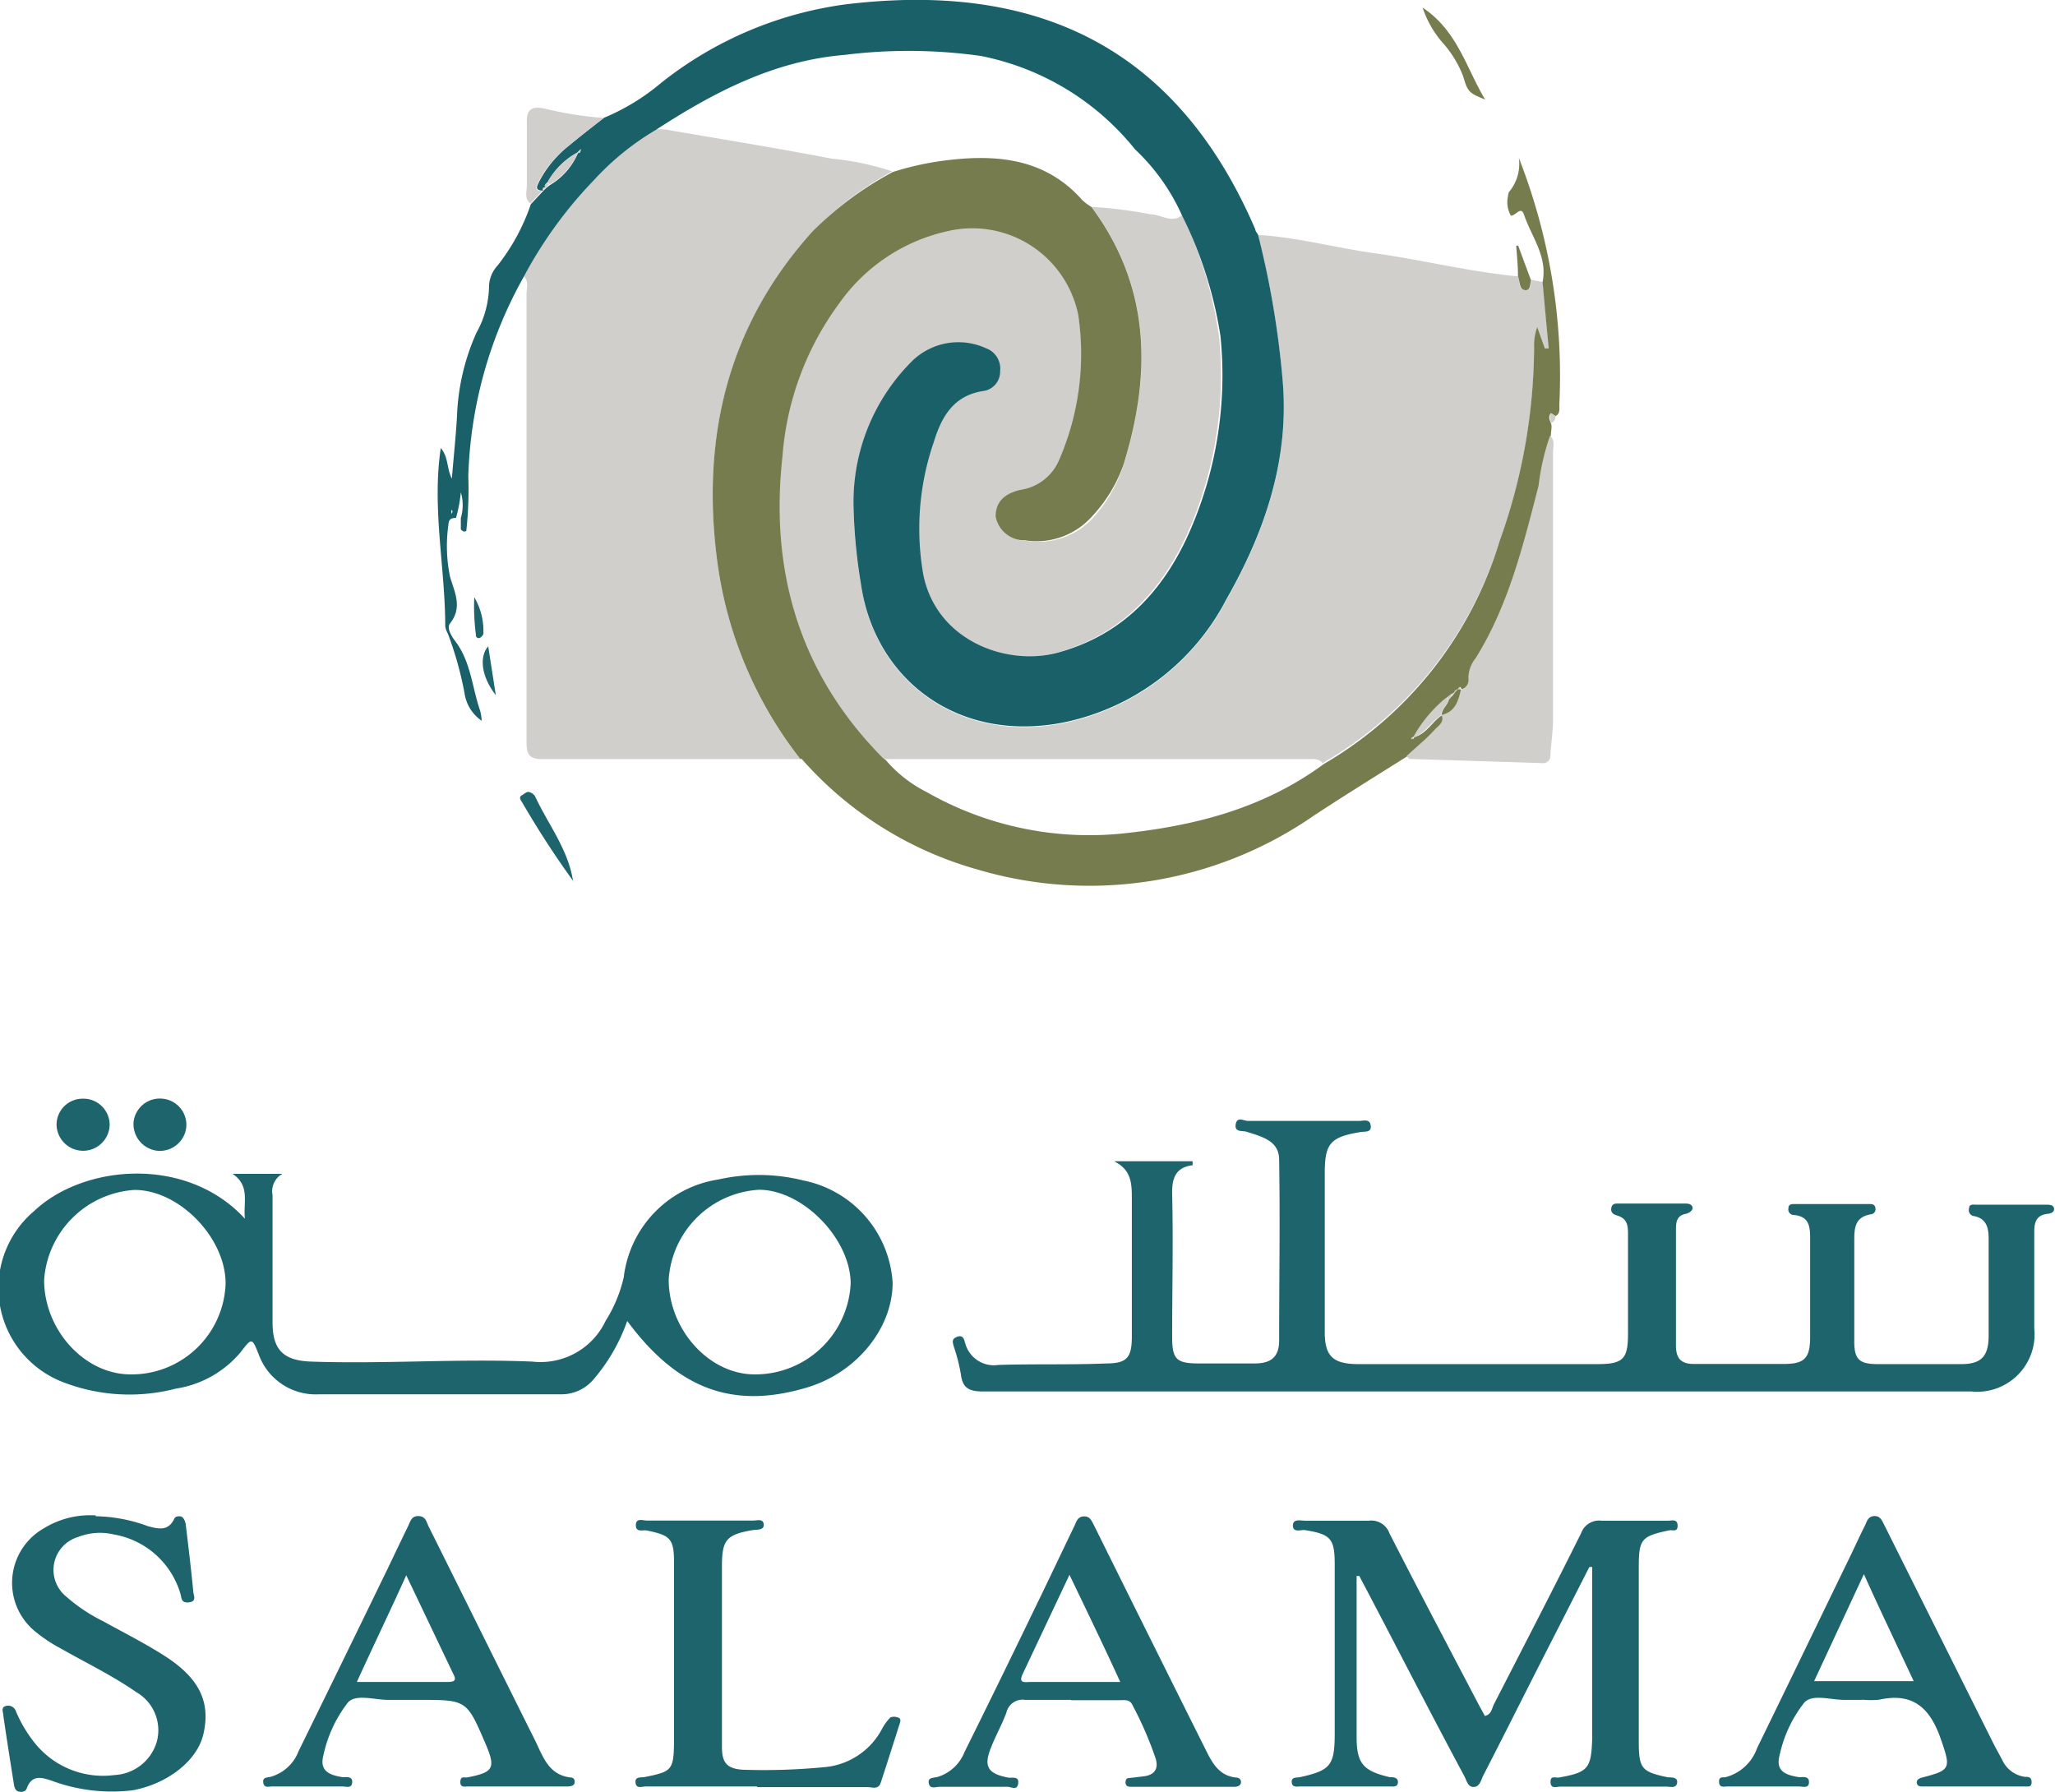<svg xmlns="http://www.w3.org/2000/svg" viewBox="0 0 123.88 108.02"><defs><style>.cls-1{fill:#1e646d;}.cls-2{fill:#d0cfcc;}.cls-3{fill:#777c4f;}.cls-4{fill:#196069;}</style></defs><g id="Layer_2" data-name="Layer 2"><g id="Layer_1-2" data-name="Layer 1"><path class="cls-1" d="M67.28,70h4.61a1.5,1.5,0,0,1,0,.24c-1,.13-1.25.75-1.23,1.73.07,2.87,0,5.74,0,8.62,0,1.36.26,1.6,1.63,1.6h3.35c1,0,1.46-.41,1.47-1.36,0-3.64.06-7.28,0-10.92,0-1.13-1-1.38-1.94-1.68-.26-.09-.76.05-.68-.45s.48-.21.74-.21c2.23,0,4.47,0,6.7,0,.26,0,.64-.15.7.28s-.35.35-.61.39c-1.82.3-2.16.68-2.16,2.48q0,4.78,0,9.58c0,1.45.49,1.92,2,1.93H96.29c1.55,0,1.85-.3,1.85-1.82,0-2,0-4,0-5.94,0-.54,0-1-.66-1.2-.27-.07-.4-.22-.34-.48s.27-.24.46-.24h3.92c.19,0,.43,0,.5.2s-.18.37-.39.42c-.54.1-.6.48-.6.93,0,2.33,0,4.66,0,7,0,.82.33,1.14,1.15,1.12,1.78,0,3.57,0,5.36,0,1.25,0,1.57-.35,1.58-1.61,0-2,0-3.9,0-5.85,0-.74,0-1.44-1-1.52a.33.33,0,0,1-.31-.4c0-.28.24-.26.43-.26h4.41c.19,0,.39,0,.41.28a.31.31,0,0,1-.28.34c-1,.17-1,.87-1,1.66,0,2,0,4,0,6,0,1.07.29,1.36,1.36,1.37,1.7,0,3.39,0,5.08,0,1.21,0,1.65-.46,1.66-1.69,0-2,0-3.9,0-5.85,0-.67-.12-1.22-.86-1.38a.36.36,0,0,1-.32-.47c0-.28.27-.22.45-.22h4.21c.18,0,.42,0,.46.22s-.18.31-.37.33c-.73.07-.83.56-.82,1.16,0,1.91,0,3.83,0,5.75a3.46,3.46,0,0,1-3.79,3.8q-29.79,0-59.58,0c-.81,0-1.23-.19-1.33-1a10.74,10.74,0,0,0-.42-1.67c-.07-.26-.18-.48.17-.62s.43.1.5.36a1.79,1.79,0,0,0,2,1.33c2.17-.07,4.34,0,6.51-.09,1.26,0,1.54-.37,1.54-1.63,0-2.75,0-5.5,0-8.24,0-.94,0-1.79-1.06-2.31"/><path class="cls-1" d="M14.77,73.5c-.13-1,.34-2-.75-2.74h3a1.21,1.21,0,0,0-.59,1.29c0,2.56,0,5.11,0,7.67,0,1.68.68,2.31,2.37,2.36,4.44.15,8.88-.19,13.31,0a4.34,4.34,0,0,0,4.4-2.46A8.51,8.51,0,0,0,37.6,77a6.77,6.77,0,0,1,5.71-5.9,11.07,11.07,0,0,1,5.12.06,6.71,6.71,0,0,1,5.38,6.16c0,2.72-2.13,5.4-5.13,6.31-4.48,1.35-7.81.13-10.87-4a11,11,0,0,1-2.09,3.59,2.54,2.54,0,0,1-1.94.83c-4.85,0-9.7,0-14.55,0a3.65,3.65,0,0,1-3.64-2.42c-.4-1-.41-1-1.09-.11a6.36,6.36,0,0,1-3.91,2.19,11.11,11.11,0,0,1-6.86-.42A6.08,6.08,0,0,1,2.06,73c2.95-2.79,9.17-3.38,12.71.47m30.71,9.38a5.76,5.76,0,0,0,5.8-5.47c0-2.68-2.86-5.65-5.52-5.66a5.8,5.8,0,0,0-5.45,5.41c0,3,2.41,5.71,5.17,5.72m-37.62,0a5.67,5.67,0,0,0,5.74-5.48c0-2.77-2.81-5.65-5.5-5.64a5.84,5.84,0,0,0-5.44,5.43c0,3,2.42,5.68,5.2,5.69"/><path class="cls-1" d="M81.78,95.05c0,3.22,0,6.44,0,9.66,0,1.62.42,2.05,2,2.42.2,0,.5,0,.49.31s-.31.25-.51.25c-1.79,0-3.57,0-5.36,0-.21,0-.5.08-.53-.25s.28-.27.49-.31c1.85-.41,2.1-.7,2.1-2.66,0-3.38,0-6.77,0-10.15,0-1.59-.24-1.84-1.84-2.09-.24,0-.68.16-.68-.27s.48-.29.74-.29c1.28,0,2.56,0,3.83,0a1.16,1.16,0,0,1,1.25.76c1.72,3.37,3.49,6.72,5.25,10.08.16.31.33.61.5.93.4-.09.42-.45.55-.71,1.76-3.43,3.53-6.85,5.25-10.3a1.15,1.15,0,0,1,1.24-.76c1.34,0,2.68,0,4,0,.23,0,.57-.13.58.29s-.3.25-.5.29c-1.67.35-1.84.52-1.84,2.19,0,3.51,0,7,0,10.54,0,1.64.17,1.83,1.77,2.16.23,0,.6,0,.54.34s-.41.22-.63.22q-3.21,0-6.42,0c-.21,0-.57.16-.58-.27s.3-.24.51-.28c1.74-.31,1.94-.53,2-2.3,0-3.29,0-6.58,0-9.86v-.53l-.17,0-3.06,6c-1.11,2.19-2.21,4.38-3.33,6.56-.14.27-.2.68-.57.7s-.44-.4-.58-.66c-2-3.72-3.9-7.44-5.86-11.17L81.94,95l-.16,0"/><path class="cls-1" d="M5.77,91.4a9.51,9.51,0,0,1,3.15.6c.6.16,1.21.32,1.57-.42.08-.18.24-.19.4-.17s.29.3.31.51c.16,1.33.32,2.66.45,4,0,.23.25.61-.25.67s-.44-.26-.53-.54a5.08,5.08,0,0,0-4-3.55,3.62,3.62,0,0,0-2.16.15A2.07,2.07,0,0,0,4,96.25a10.11,10.11,0,0,0,2.22,1.48c1.23.68,2.48,1.31,3.66,2.06,2.14,1.36,2.83,2.8,2.38,4.75-.38,1.63-2.2,3-4.26,3.38a10.43,10.43,0,0,1-4.89-.58c-.6-.2-1.19-.37-1.49.45-.07.21-.27.25-.48.21s-.27-.25-.3-.43c-.22-1.39-.44-2.77-.64-4.16,0-.2-.17-.48.15-.57a.49.49,0,0,1,.61.32,8,8,0,0,0,1.21,2A5.27,5.27,0,0,0,6.91,107a2.8,2.8,0,0,0,2.54-2,2.65,2.65,0,0,0-1.24-3c-1.44-1-3-1.75-4.55-2.63a9.14,9.14,0,0,1-1.51-1,3.78,3.78,0,0,1,.49-6.24,5.33,5.33,0,0,1,3.13-.78"/><path class="cls-1" d="M24.45,102.47c-.36,0-.71,0-1.06,0-.82,0-1.93-.37-2.41.15a7.86,7.86,0,0,0-1.48,3.17c-.27,1,.4,1.22,1.16,1.34.23,0,.6-.07.57.32s-.39.23-.61.24c-1.41,0-2.81,0-4.21,0-.2,0-.49.11-.54-.23s.24-.3.44-.35A2.55,2.55,0,0,0,18,105.56q2.67-5.44,5.32-10.9c.43-.89.85-1.78,1.28-2.66.14-.28.19-.62.63-.61s.48.37.61.63c2.15,4.31,4.28,8.62,6.43,12.92.48,1,.82,2.06,2.14,2.21.2,0,.26.18.22.35s-.3.19-.47.19c-1.12,0-2.24,0-3.35,0-.87,0-1.73,0-2.59,0-.2,0-.49.08-.47-.29s.26-.22.44-.26c1.58-.31,1.71-.56,1.06-2.07-1.12-2.6-1.12-2.6-4-2.6Zm-3-1.08h5.48c.29,0,.65,0,.42-.43l-2.86-6c-1,2.22-2,4.28-3,6.48"/><path class="cls-1" d="M112.23,102.47c-.35,0-.71,0-1.06,0-.82,0-1.91-.37-2.4.16a7.74,7.74,0,0,0-1.49,3.17c-.27,1,.41,1.21,1.18,1.33.23,0,.6-.08.59.31s-.38.25-.61.25c-1.44,0-2.87,0-4.31,0-.19,0-.48.1-.5-.26s.21-.27.39-.3a2.76,2.76,0,0,0,1.9-1.75c1.9-3.89,3.78-7.79,5.67-11.68.28-.58.54-1.16.83-1.73.12-.23.16-.55.55-.58s.5.31.64.58q3.23,6.47,6.45,12.91c.22.46.48.9.71,1.35a1.77,1.77,0,0,0,1.3.88c.18,0,.4,0,.4.32s-.22.26-.42.26h-6.13c-.15,0-.34,0-.37-.21s.16-.29.36-.34c1.71-.43,1.68-.58,1.1-2.27-.64-1.87-1.65-2.87-3.73-2.41a5.26,5.26,0,0,1-1,0m3.08-1.12c-1-2.15-2-4.22-3-6.45l-3,6.45Z"/><path class="cls-1" d="M64.58,102.47c-.93,0-1.86,0-2.78,0a1,1,0,0,0-1.13.76c-.26.71-.64,1.38-.92,2.09-.47,1.15-.22,1.59,1,1.83.25.05.69-.11.63.35s-.41.21-.64.21q-2.05,0-4.11,0c-.22,0-.57.16-.64-.21s.29-.32.51-.38a2.53,2.53,0,0,0,1.64-1.5q2.1-4.23,4.15-8.48c.84-1.72,1.65-3.44,2.48-5.16.12-.24.17-.55.56-.57s.49.3.64.58q3.33,6.72,6.68,13.42c.4.81.8,1.62,1.84,1.74.17,0,.32.08.32.28s-.2.28-.39.28H68.24c-.18,0-.4,0-.39-.28s.17-.24.33-.26l.76-.09c.64-.08.91-.43.73-1.06a21.44,21.44,0,0,0-1.4-3.23c-.15-.34-.44-.31-.73-.3h-3m3-1.08c-1-2.19-2-4.25-3.07-6.48l-2.83,6c-.27.58.19.46.48.46,1.75,0,3.5,0,5.42,0"/><path class="cls-1" d="M45.63,107.69c-2.23,0-4.47,0-6.7,0-.22,0-.58.16-.62-.23s.33-.29.56-.34c1.6-.32,1.74-.4,1.76-2.06,0-3.64,0-7.27,0-10.91,0-1.43-.26-1.6-1.63-1.89-.24-.05-.67.14-.67-.32s.43-.28.66-.28h6.42c.23,0,.6-.13.63.23s-.39.31-.63.34c-1.61.27-1.89.58-1.89,2.18,0,3.64,0,7.28,0,10.91,0,.94.31,1.3,1.25,1.36a37.63,37.63,0,0,0,4.87-.15,4.35,4.35,0,0,0,3.53-2.31,3.12,3.12,0,0,1,.5-.69.62.62,0,0,1,.45,0c.22.05.16.25.11.39-.38,1.19-.75,2.37-1.14,3.55-.14.44-.54.25-.82.26-2.2,0-4.4,0-6.61,0"/><path class="cls-1" d="M5,66.23a1.58,1.58,0,0,1,1.61,1.54,1.6,1.6,0,1,1-3.2,0A1.57,1.57,0,0,1,5,66.23"/><path class="cls-1" d="M9.79,66.23a1.58,1.58,0,0,1,1.44,1.71A1.6,1.6,0,0,1,9.5,69.37a1.62,1.62,0,0,1-1.45-1.72,1.59,1.59,0,0,1,1.74-1.42"/><path class="cls-2" d="M75.84,14.16c2.32.14,4.56.75,6.85,1.08,3,.41,5.85,1.14,8.82,1.42.12.3,0,.78.42.83s.3-.38.36-.63L93,17c.12,1.33.24,2.65.37,4l-.23,0-.46-1.24a3.17,3.17,0,0,0-.19,1.22A35,35,0,0,1,90.4,32.61,23.33,23.33,0,0,1,79.73,46c-.24-.29-.57-.24-.88-.24H53.31a1.28,1.28,0,0,1-.22-.17c-5-5.07-6.73-11.25-6-18.14a17.77,17.77,0,0,1,3.41-9.2,10.87,10.87,0,0,1,6.7-4.4A6.51,6.51,0,0,1,65,19a16,16,0,0,1-1,8.68,3,3,0,0,1-2.37,1.88c-.8.19-1.51.61-1.49,1.6a1.76,1.76,0,0,0,1.78,1.44,4.45,4.45,0,0,0,4-1.41A8.78,8.78,0,0,0,67.74,28c1.69-5.46,1.64-10.72-1.94-15.53a26.59,26.59,0,0,1,3.57.45c.62,0,1.25.57,1.89.05a24.65,24.65,0,0,1,2.22,7.28,23.44,23.44,0,0,1-2,12.13c-1.63,3.46-4.12,6-7.91,7-3,.77-7.17-.78-8-4.72a16,16,0,0,1,.63-8c.47-1.51,1.2-2.82,3-3.08a1.18,1.18,0,0,0,1-1.2A1.31,1.31,0,0,0,59.46,21a4,4,0,0,0-4.43.79,12,12,0,0,0-3.58,8.7,33.05,33.05,0,0,0,.45,4.76c.83,5.72,5.79,9.58,12.16,8.35a14.26,14.26,0,0,0,9.86-7.42c2.33-4.08,3.84-8.48,3.39-13.32a54,54,0,0,0-1.47-8.66"/><path class="cls-2" d="M48.25,45.76c-5.2,0-10.39,0-15.59,0-.92,0-.92-.5-.92-1.16q0-13.44,0-26.87c0-.36.15-.77-.17-1.09a25.84,25.84,0,0,1,4.25-5.85,16.2,16.2,0,0,1,3.7-3c.32,0,.64,0,.95.08,3.21.55,6.44,1.07,9.64,1.69a16.42,16.42,0,0,1,3.67.77A20.46,20.46,0,0,0,49,13.94c-5.19,5.72-6.74,12.55-5.75,20a24.51,24.51,0,0,0,5,11.83"/><path class="cls-3" d="M48.25,45.76a24.51,24.51,0,0,1-5-11.83c-1-7.44.56-14.27,5.75-20a20.46,20.46,0,0,1,4.82-3.56,17.56,17.56,0,0,1,3.44-.73c3.05-.35,5.85,0,8,2.44a3.45,3.45,0,0,0,.53.39c3.58,4.81,3.63,10.07,1.94,15.53a8.78,8.78,0,0,1-1.93,3.16,4.45,4.45,0,0,1-4,1.41,1.76,1.76,0,0,1-1.78-1.44c0-1,.69-1.41,1.49-1.6a3,3,0,0,0,2.37-1.88A16,16,0,0,0,65,19a6.51,6.51,0,0,0-7.72-5.1,10.87,10.87,0,0,0-6.7,4.4,17.77,17.77,0,0,0-3.41,9.2c-.77,6.89,1,13.07,6,18.14a1.28,1.28,0,0,0,.22.17,7.92,7.92,0,0,0,2.46,1.93,19.8,19.8,0,0,0,11.66,2.52c4.45-.45,8.64-1.51,12.3-4.21A23.33,23.33,0,0,0,90.4,32.61a35,35,0,0,0,2.08-11.67,3.17,3.17,0,0,1,.19-1.22L93.13,21l.23,0c-.13-1.33-.25-2.65-.37-4,.31-1.54-.67-2.73-1.12-4.06-.19-.55-.49.07-.79.06a1.61,1.61,0,0,1-.18-1.14.88.88,0,0,1,.06-.28,2.63,2.63,0,0,0,.6-2.06A36,36,0,0,1,94,24.41c0,.24.06.52-.23.67-.1-.06-.27-.19-.28-.17-.16.18-.09.39,0,.59s0,.5,0,.74a13.85,13.85,0,0,0-.69,3c-.93,3.6-1.79,7.23-3.81,10.43a1.87,1.87,0,0,0-.42,1.23.6.6,0,0,1-.46.65c-.06-.12-.11-.23-.18,0a.19.19,0,0,0-.21.17l-.25.14-.21.17a8.14,8.14,0,0,0-2,2.39c-.1,0-.18,0-.08.14l.09-.13c.76-.21,1.1-1,1.72-1.35.18.43-.18.64-.4.87-.55.56-1.14,1.07-1.71,1.61-1.89,1.19-3.78,2.36-5.64,3.58a23.74,23.74,0,0,1-20.33,3.27,22,22,0,0,1-10.59-6.67"/><path class="cls-4" d="M39.52,7.84a16.2,16.2,0,0,0-3.7,3,25.84,25.84,0,0,0-4.25,5.85,26.13,26.13,0,0,0-3.34,12A23,23,0,0,1,28.11,32c-.14.1-.23,0-.33-.08v-.69a2.73,2.73,0,0,0,0-1.55,8.9,8.9,0,0,1-.29,1.54c-.32,0-.44.1-.46.42a9.14,9.14,0,0,0,.1,3.13c.27.92.77,1.84,0,2.81-.21.26.06.72.26,1,1,1.26,1.06,2.85,1.56,4.28a3.72,3.72,0,0,1,.09.59A2.44,2.44,0,0,1,28,41.77a21.14,21.14,0,0,0-1-3.57,1.28,1.28,0,0,1-.16-.45c0-3.55-.81-7.09-.27-10.74.48.56.35,1.24.67,1.84.1-1.26.24-2.52.31-3.79a13.44,13.44,0,0,1,1.17-5,5.89,5.89,0,0,0,.76-2.82A1.94,1.94,0,0,1,30,16a12.39,12.39,0,0,0,2-3.69l.73-.78.19-.19.21-.17a4.09,4.09,0,0,0,1.71-1.94C35,9.22,35,9.12,35,9H35l0,0-.19.19A4.51,4.51,0,0,0,33,11c-.07.09-.19.17-.06.29-.18,0-.22,0-.19.2-.46,0-.43-.18-.27-.5a6.79,6.79,0,0,1,1.79-2.19c.7-.58,1.42-1.14,2.14-1.7A13.17,13.17,0,0,0,39.85,5,22.7,22.7,0,0,1,51,.26C61.49-1,70.58,2,75.67,13.82c0,.11.12.23.17.34a54.22,54.22,0,0,1,1.47,8.66c.45,4.84-1.06,9.24-3.39,13.32a14.26,14.26,0,0,1-9.86,7.42c-6.37,1.23-11.33-2.63-12.16-8.35a33.05,33.05,0,0,1-.45-4.76A12,12,0,0,1,55,21.75,4,4,0,0,1,59.46,21a1.31,1.31,0,0,1,.83,1.37,1.18,1.18,0,0,1-1,1.2c-1.81.26-2.54,1.57-3,3.08a16,16,0,0,0-.63,8c.8,3.94,4.93,5.49,8,4.72,3.79-1,6.28-3.49,7.91-7a23.44,23.44,0,0,0,2-12.13A24.65,24.65,0,0,0,71.26,13a12.43,12.43,0,0,0-2.84-4,15.83,15.83,0,0,0-9.31-5.63,31.26,31.26,0,0,0-8.2-.06C46.65,3.66,43,5.58,39.52,7.84M27.21,30.72a1.36,1.36,0,0,0,0,.17s0,.05,0,.08.06-.09.07-.13-.05-.08-.08-.12"/><path class="cls-2" d="M88.06,41.58a.6.6,0,0,0,.46-.65,1.87,1.87,0,0,1,.42-1.23c2-3.2,2.88-6.83,3.81-10.43a13.85,13.85,0,0,1,.69-3c.32.28.18.66.18,1q0,8.06,0,16.1c0,.72-.12,1.45-.16,2.18a.43.43,0,0,1-.5.45L85,45.75c-.08,0-.14-.11-.21-.17.57-.54,1.16-1,1.71-1.61.22-.23.58-.44.4-.87h0c.82-.19,1-.86,1.16-1.54Z"/><path class="cls-2" d="M32.7,11.49l-.73.78c-.39-.32-.2-.76-.21-1.15,0-1.24,0-2.48,0-3.71-.05-.92.4-1,1.09-.86a21.33,21.33,0,0,0,3.55.56c-.72.56-1.44,1.12-2.14,1.7A6.79,6.79,0,0,0,32.44,11c-.16.32-.19.54.27.5Z"/><path class="cls-1" d="M34.57,53.13a56,56,0,0,1-3.11-4.79c-.09-.13-.19-.3,0-.4s.3-.27.51-.17a.57.57,0,0,1,.29.24c.79,1.7,2,3.2,2.29,5.13Z"/><path class="cls-3" d="M85.76.46C87.88,1.87,88.4,4.15,89.53,6c-1-.39-1.06-.49-1.33-1.41a6.67,6.67,0,0,0-1.3-2.09A6.16,6.16,0,0,1,85.76.46"/><path class="cls-1" d="M29.89,41.91c-.9-1.15-1-2.35-.46-2.95.16,1,.31,2,.46,2.95"/><path class="cls-3" d="M92.29,16.86c-.06.25,0,.67-.36.63s-.3-.53-.42-.83c0-.62-.07-1.23-.11-1.85l.12,0c.26.69.51,1.38.77,2.08"/><path class="cls-1" d="M28.59,36a4,4,0,0,1,.55,2.18c0,.09-.12.23-.21.27a.17.17,0,0,1-.24-.19,12.87,12.87,0,0,1-.1-2.26"/><path class="cls-2" d="M93.49,25.5c0-.2-.12-.41,0-.59,0,0,.18.11.28.17,0,.21-.08.39-.32.42"/><path class="cls-1" d="M34.55,53.14l.08,0-.06,0h0"/><path class="cls-2" d="M85.19,44.44a8.14,8.14,0,0,1,2-2.39l.13.13c-.06.35-.47.53-.43.93h0c-.62.38-1,1.14-1.72,1.35Z"/><path class="cls-2" d="M87.88,41.57c.07-.22.12-.11.18,0h-.18Z"/><path class="cls-2" d="M87.66,41.74a.2.2,0,0,1,.22-.17h0l-.18.21Z"/><path class="cls-2" d="M87.42,41.88l.25-.14,0,0-.17.21-.1-.1"/><path class="cls-2" d="M87.21,42.05l.21-.17.1.1-.18.2-.13-.13"/><path class="cls-2" d="M85.2,44.45l-.09.13c-.1-.11,0-.13.08-.14h0"/><path class="cls-2" d="M33,11a4.51,4.51,0,0,1,1.85-1.82h0a4.09,4.09,0,0,1-1.71,1.94A.53.53,0,0,0,33,11"/><path class="cls-2" d="M32.71,11.5c0-.15,0-.24.19-.2h0l-.19.19h0"/><path class="cls-2" d="M33.1,11.13l-.21.17h0c-.13-.12,0-.2.06-.29a.53.53,0,0,1,.14.12"/><polyline class="cls-2" points="35 9 35.03 8.96 34.98 8.98 35 9"/><path class="cls-2" d="M34.81,9.19,35,9l0,0c0,.14,0,.24-.17.21h0"/><path class="cls-3" d="M87.34,42.18l.18-.2.17-.21.18-.21h.2c-.15.68-.34,1.35-1.16,1.54,0-.4.37-.58.43-.93"/></g></g></svg>